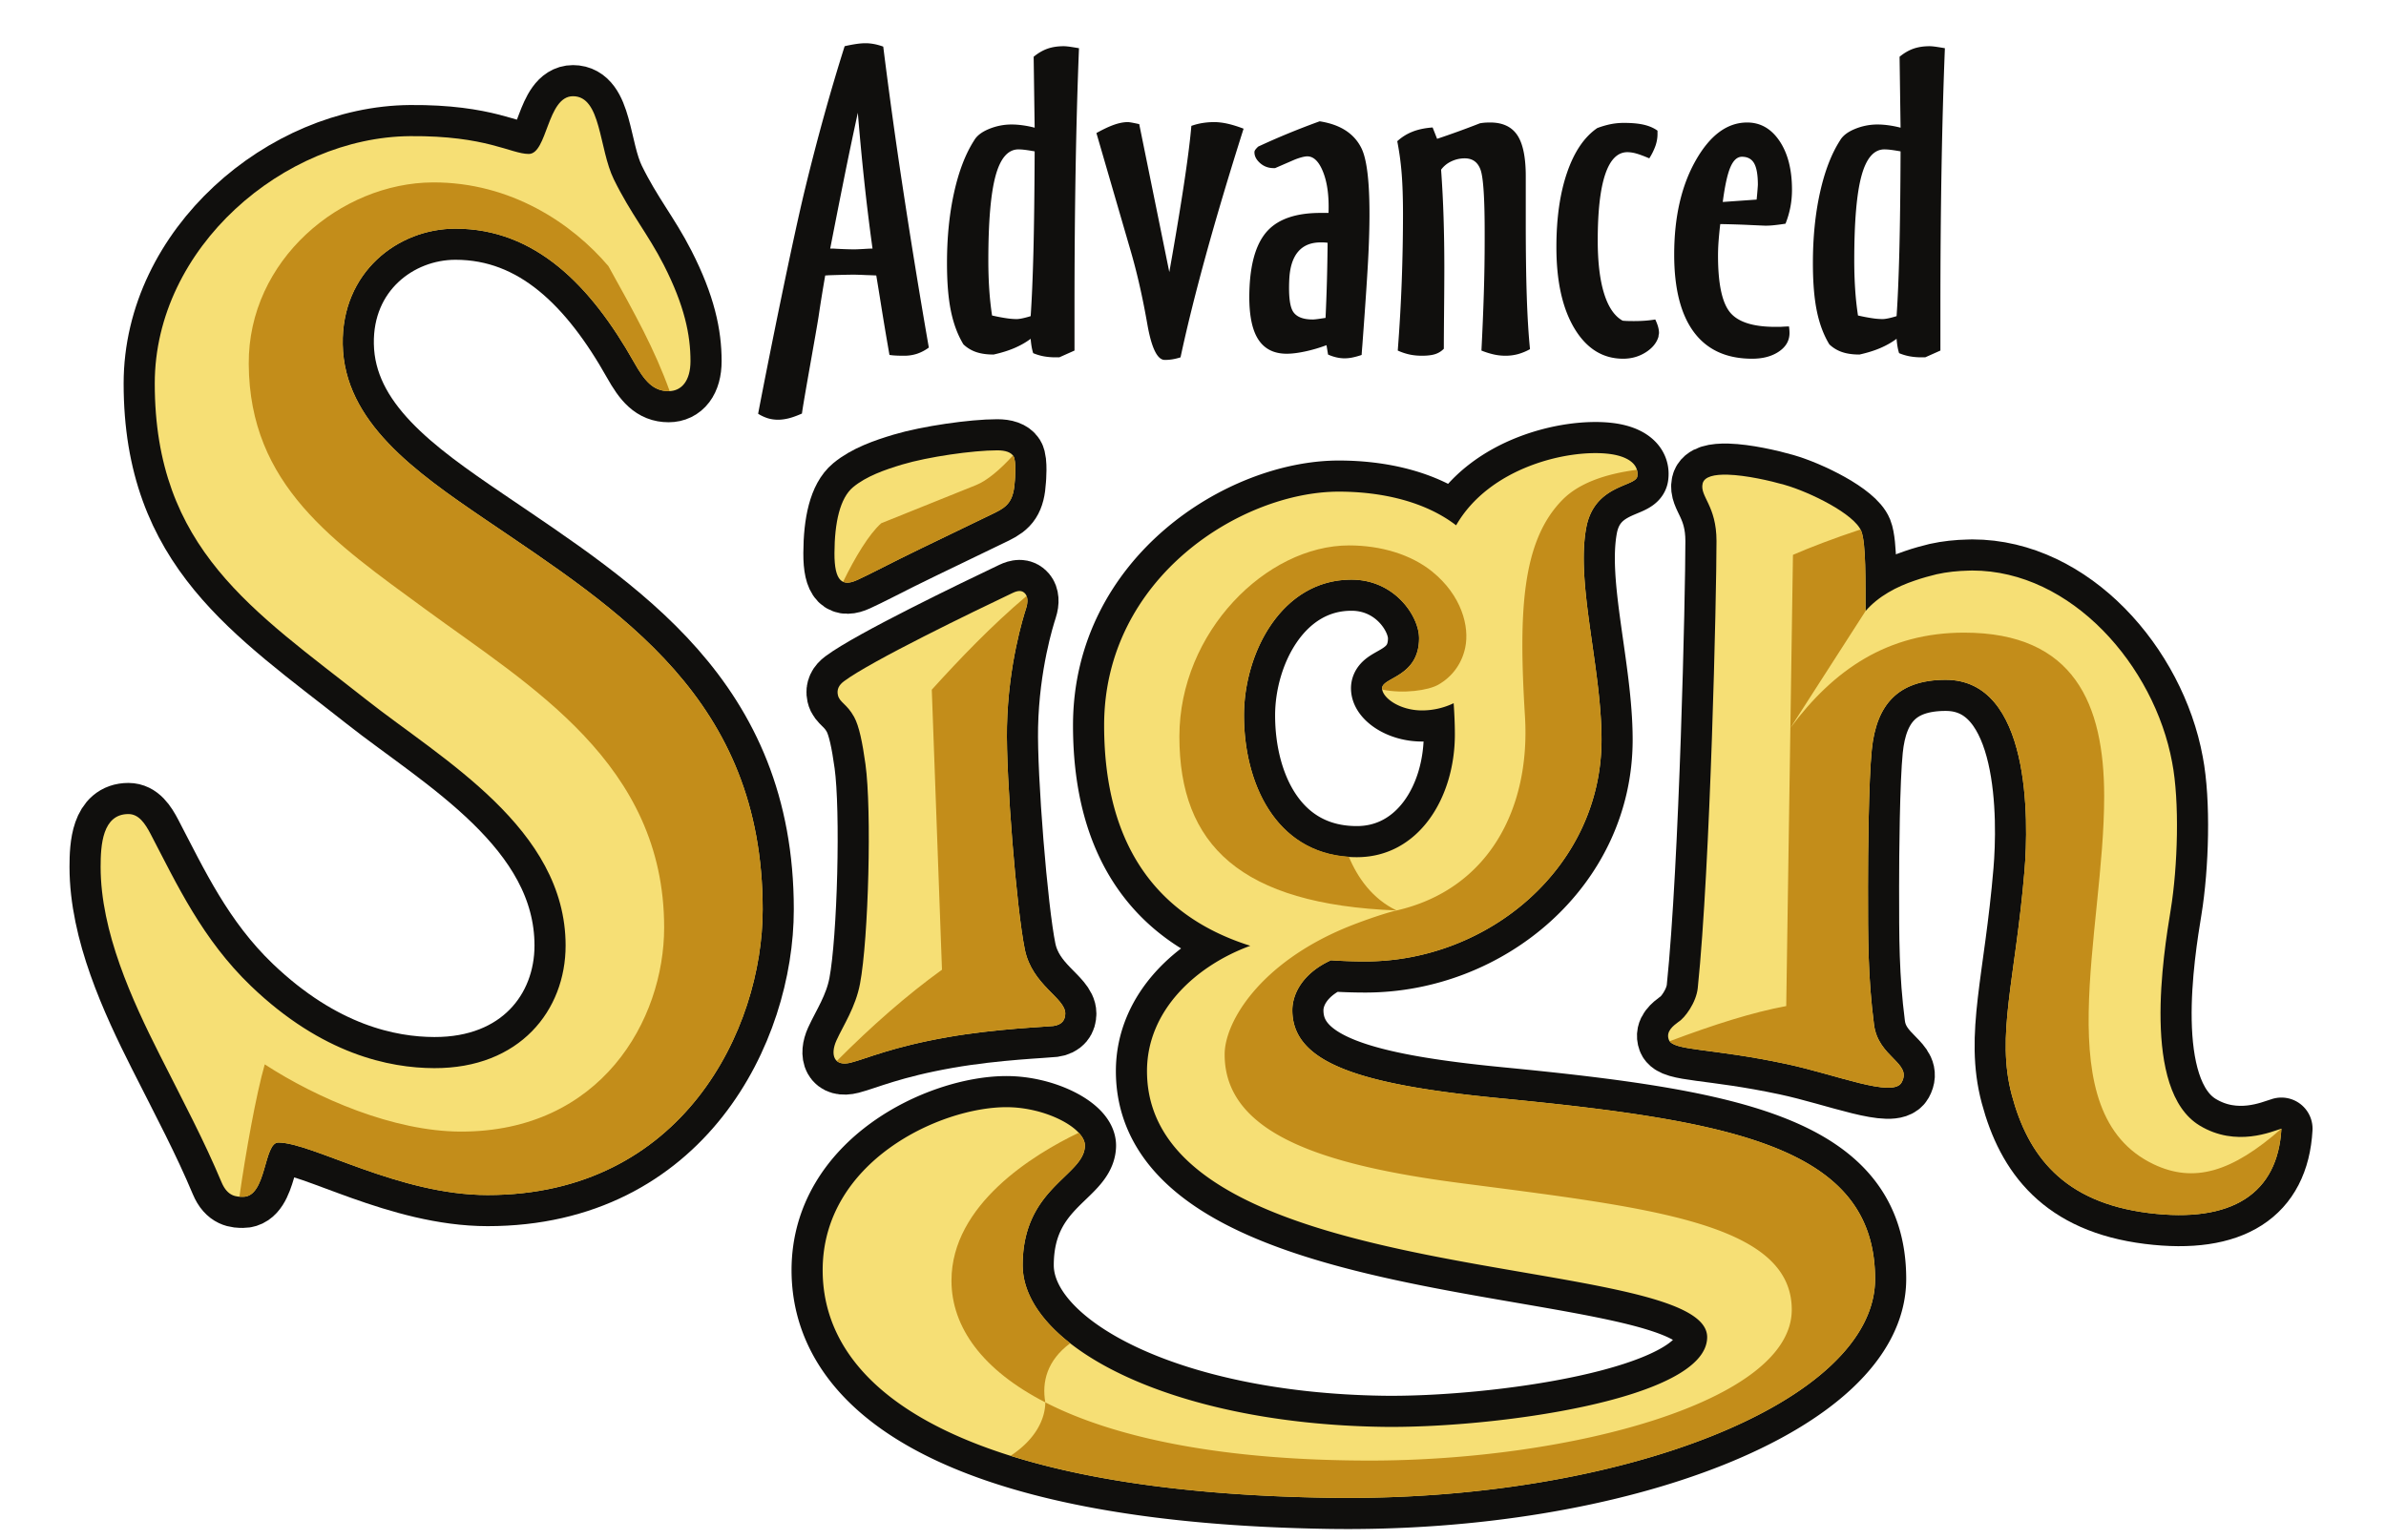 <svg xmlns="http://www.w3.org/2000/svg" height="198" width="306.667"><path d="M19.89 49.303c0 21.265 12.705 29.218 27.147 40.613 9.772 7.71 25.66 16.585 25.66 31.642 0 8.35-5.91 15.8-16.889 15.763-5.776-.017-14.402-1.79-23.526-10.536-6.288-6.031-9.56-13.122-12.912-19.542-.726-1.391-1.537-2.588-2.863-2.588-3.346 0-3.573 3.999-3.573 6.794 0 8.338 4.035 17.104 7.59 24.154 3.124 6.188 5.695 11.006 7.95 16.385.786 1.877 1.95 1.873 2.771 1.873 3.038 0 2.63-6.976 4.529-6.976 4.33 0 15.45 6.75 26.895 6.75 25 0 35.357-21.244 35.357-36.717 0-27.083-18.414-38.417-35.633-50.127-9.004-6.124-18.169-12.548-18.342-22.519-.166-9.263 7.07-14.875 14.49-14.875 10.238 0 17.393 7.291 22.97 17.211 1.333 2.368 2.444 3.677 4.424 3.677 1.68 0 2.813-1.341 2.813-3.861 0-3.363-.762-7.128-3.437-12.37-2.029-3.978-4.22-6.526-6.415-10.997-1.938-3.954-1.603-10.688-5.25-10.688-3.34 0-3.283 7.423-5.688 7.423-2.288 0-5.43-2.368-15.235-2.29-16.207.123-32.832 14.314-32.832 31.8" fill="#100f0d" fill-rule="evenodd"/><path d="M19.89 49.303c0 21.265 12.705 29.218 27.147 40.613 9.772 7.71 25.66 16.585 25.66 31.642 0 8.35-5.91 15.8-16.889 15.763-5.776-.017-14.402-1.79-23.526-10.536-6.288-6.031-9.56-13.122-12.912-19.542-.726-1.391-1.537-2.588-2.863-2.588-3.346 0-3.573 3.999-3.573 6.794 0 8.338 4.035 17.104 7.59 24.154 3.124 6.188 5.695 11.006 7.95 16.385.786 1.877 1.95 1.873 2.771 1.873 3.038 0 2.63-6.976 4.529-6.976 4.33 0 15.45 6.75 26.895 6.75 25 0 35.357-21.244 35.357-36.717 0-27.083-18.414-38.417-35.633-50.127-9.004-6.124-18.169-12.548-18.342-22.519-.166-9.263 7.07-14.875 14.49-14.875 10.238 0 17.393 7.291 22.97 17.211 1.333 2.368 2.444 3.677 4.424 3.677 1.68 0 2.813-1.341 2.813-3.861 0-3.363-.762-7.128-3.437-12.37-2.029-3.978-4.22-6.526-6.415-10.997-1.938-3.954-1.603-10.688-5.25-10.688-3.34 0-3.283 7.423-5.688 7.423-2.288 0-5.43-2.368-15.235-2.29-16.207.123-32.832 14.314-32.832 31.8z" fill="none" stroke="#100f0d" stroke-width="8" stroke-linecap="round" stroke-linejoin="round"/><path d="M292.31 145.84l.173-.138c.242-.193.489-.39.742-.6-1.144.325-5.802 2.454-10.517-.406-7.499-4.552-4.632-22.123-3.717-27.705.916-5.582 1.156-13.98.189-18.979-2.29-12.417-12.937-24.665-25.692-24.665-.117 0-.285.002-.481.013-1.354.028-2.783.173-4.098.467-.837.206-1.801.462-2.813.813-2.307.775-4.667 1.999-6.33 3.928-.009-3.641.087-8.717-.543-10.29-.883-2.203-6.578-5.005-9.835-5.94-1.904-.546-4.983-1.245-7.33-1.313-1.698-.049-3.014.234-3.225 1.143-.384 1.665 1.784 2.805 1.784 7.39 0 6.946-.776 41.655-2.41 57.47-.192 1.856-1.66 3.852-2.476 4.342-.656.496-1.647 1.215-1.244 2.298.541 1.459 5.278 1.027 15.069 3.11 6.485 1.38 13.73 4.395 14.848 2.39 1.416-2.541-2.999-3.192-3.543-7.444-.786-6.125-.774-10.974-.774-17.689 0-4.24.081-13.644.488-17.648.584-5.764 3.329-8.979 9.476-8.991 10.973-.024 10.698 18.068 10.152 24.552-1.178 14.027-3.687 21.148-1.627 28.845 2.061 7.698 6.545 13.779 17.592 15.156 10.728 1.34 16.593-2.512 17.057-10.847-.31.265-.612.505-.916.738" fill="#100f0d" fill-rule="evenodd"/><path d="M292.31 145.84l.173-.138c.242-.193.489-.39.742-.6-1.144.325-5.802 2.454-10.517-.406-7.499-4.552-4.632-22.123-3.717-27.705.916-5.582 1.156-13.98.189-18.979-2.29-12.417-12.937-24.665-25.692-24.665-.117 0-.285.002-.481.013-1.354.028-2.783.173-4.098.467-.837.206-1.801.462-2.813.813-2.307.775-4.667 1.999-6.33 3.928-.009-3.641.087-8.717-.543-10.29-.883-2.203-6.578-5.005-9.835-5.94-1.904-.546-4.983-1.245-7.33-1.313-1.698-.049-3.014.234-3.225 1.143-.384 1.665 1.784 2.805 1.784 7.39 0 6.946-.776 41.655-2.41 57.47-.192 1.856-1.66 3.852-2.476 4.342-.656.496-1.647 1.215-1.244 2.298.541 1.459 5.278 1.027 15.069 3.11 6.485 1.38 13.73 4.395 14.848 2.39 1.416-2.541-2.999-3.192-3.543-7.444-.786-6.125-.774-10.974-.774-17.689 0-4.24.081-13.644.488-17.648.584-5.764 3.329-8.979 9.476-8.991 10.973-.024 10.698 18.068 10.152 24.552-1.178 14.027-3.687 21.148-1.627 28.845 2.061 7.698 6.545 13.779 17.592 15.156 10.728 1.34 16.593-2.512 17.057-10.847-.31.265-.612.505-.916.738" fill="none" stroke="#100f0d" stroke-width="8" stroke-linecap="round" stroke-linejoin="round"/><path d="M115.646 71.848c3.336-1.661 9.327-4.5 12.286-5.955 1.667-.82 2.362-1.592 2.512-4.164 0 0 .216-2.458-.187-3.084-.328-.506-1.03-.749-2.084-.749-3.146 0-8.91.836-12.193 1.817-2.273.68-4.64 1.516-6.327 2.912-1.69 1.399-2.387 4.55-2.402 8.488-.014 3.687 1.052 4.307 2.898 3.464 1.565-.713 3.518-1.744 5.497-2.729" fill="#100f0d" fill-rule="evenodd"/><path d="M115.646 71.848c3.336-1.661 9.327-4.5 12.286-5.955 1.667-.82 2.362-1.592 2.512-4.164 0 0 .216-2.458-.187-3.084-.328-.506-1.03-.749-2.084-.749-3.146 0-8.91.836-12.193 1.817-2.273.68-4.64 1.516-6.327 2.912-1.69 1.399-2.387 4.55-2.402 8.488-.014 3.687 1.052 4.307 2.898 3.464 1.565-.713 3.518-1.744 5.497-2.729" fill="none" stroke="#100f0d" stroke-width="8" stroke-linecap="round" stroke-linejoin="round"/><path d="M136.916 130.294c0 .803-.387 1.454-1.532 1.61-.777.105-7.336.337-13.565 1.43-7.125 1.25-10.416 2.75-12.454 3.278-1.079.28-1.753.033-2.052-.516-.301-.55-.226-1.403.196-2.339.87-1.922 2.459-4.267 3.027-7.288 1.1-5.818 1.519-22.344.698-28.238-.381-2.738-.81-4.891-1.457-6.064-.93-1.687-1.87-1.85-2.083-2.806-.167-.749.155-1.312.777-1.776 3.49-2.604 16.602-8.94 21.676-11.354.645-.307 1.213-.398 1.63.102.3.36.39 1.007.1 1.894-.35 1.078-2.28 7.182-2.455 15.178-.141 6.543 1.236 23.517 2.3 28.68.47 2.279 1.753 3.821 2.927 5.044 1.19 1.24 2.267 2.151 2.267 3.165" fill="#100f0d" fill-rule="evenodd"/><path d="M136.916 130.294c0 .803-.387 1.454-1.532 1.61-.777.105-7.336.337-13.565 1.43-7.125 1.25-10.416 2.75-12.454 3.278-1.079.28-1.753.033-2.052-.516-.301-.55-.226-1.403.196-2.339.87-1.922 2.459-4.267 3.027-7.288 1.1-5.818 1.519-22.344.698-28.238-.381-2.738-.81-4.891-1.457-6.064-.93-1.687-1.87-1.85-2.083-2.806-.167-.749.155-1.312.777-1.776 3.49-2.604 16.602-8.94 21.676-11.354.645-.307 1.213-.398 1.63.102.3.36.39 1.007.1 1.894-.35 1.078-2.28 7.182-2.455 15.178-.141 6.543 1.236 23.517 2.3 28.68.47 2.279 1.753 3.821 2.927 5.044 1.19 1.24 2.267 2.151 2.267 3.165z" fill="none" stroke="#100f0d" stroke-width="8" stroke-linecap="round" stroke-linejoin="round"/><path d="M173.695 74.519c5.57 0 8.697 4.712 8.697 7.518 0 5.02-4.753 5.02-4.753 6.452 0 1.168 2.18 2.844 5.141 2.844a9.44 9.44 0 004.056-.928c.097 1.4.155 2.739.155 4.007 0 8.233-4.708 15.789-12.6 15.789-10.22 0-14.504-9.292-14.504-18.232 0-8.005 4.82-17.45 13.808-17.45m19.148 66.677c-17.771-1.724-26.743-4.432-26.743-11.32 0-2.158 1.403-4.8 4.965-6.423 1.44.1 2.918.15 4.438.15 15.782 0 30.337-12.093 30.337-28.5 0-9.248-3.31-20.078-1.964-27.267 1.04-5.563 6.359-5.248 6.561-6.588.244-1.624-1.322-2.647-3.77-2.913-5.222-.571-15.226 1.744-19.516 9.201-4.06-3.123-9.712-4.33-15.078-4.33-12.456 0-30.162 11.011-30.162 30.042 0 15.773 7.118 24.672 18.785 28.343-6.981 2.558-13.275 8.313-13.275 16.11 0 28.45 71.996 23.151 71.996 34.199 0 8.09-27.769 11.756-41.778 11.536-27.618-.434-46.199-10.573-46.199-20.784 0-9.98 7.863-11.432 8.005-15.317.086-2.272-5.009-4.996-10.09-4.996-8.591 0-23.619 7.025-23.619 20.95 0 16.713 20.551 28.566 64.997 29.266 37.623.593 70.268-12.335 70.268-28.126 0-16.927-18.218-20.326-48.158-23.233" fill="#100f0d" fill-rule="evenodd"/><path d="M173.695 74.519c5.57 0 8.697 4.712 8.697 7.518 0 5.02-4.753 5.02-4.753 6.452 0 1.168 2.18 2.844 5.141 2.844a9.44 9.44 0 004.056-.928c.097 1.4.155 2.739.155 4.007 0 8.233-4.708 15.789-12.6 15.789-10.22 0-14.504-9.292-14.504-18.232 0-8.005 4.82-17.45 13.808-17.45m19.148 66.677c-17.771-1.724-26.743-4.432-26.743-11.32 0-2.158 1.403-4.8 4.965-6.423 1.44.1 2.918.15 4.438.15 15.782 0 30.337-12.093 30.337-28.5 0-9.248-3.31-20.078-1.964-27.267 1.04-5.563 6.359-5.248 6.561-6.588.244-1.624-1.322-2.647-3.77-2.913-5.222-.571-15.226 1.744-19.516 9.201-4.06-3.123-9.712-4.33-15.078-4.33-12.456 0-30.162 11.011-30.162 30.042 0 15.773 7.118 24.672 18.785 28.343-6.981 2.558-13.275 8.313-13.275 16.11 0 28.45 71.996 23.151 71.996 34.199 0 8.09-27.769 11.756-41.778 11.536-27.618-.434-46.199-10.573-46.199-20.784 0-9.98 7.863-11.432 8.005-15.317.086-2.272-5.009-4.996-10.09-4.996-8.591 0-23.619 7.025-23.619 20.95 0 16.713 20.551 28.566 64.997 29.266 37.623.593 70.268-12.335 70.268-28.126 0-16.927-18.218-20.326-48.158-23.233" fill="none" stroke="#100f0d" stroke-width="8" stroke-linecap="round" stroke-linejoin="round"/><path d="M110.256 14.493a523.133 523.133 0 00-1.792 8.554c-.555 2.765-1.143 5.734-1.76 8.91h.383a53.79 53.79 0 002.657.103c.192 0 .619-.017 1.28-.052.491-.033.865-.05 1.12-.05a281.547 281.547 0 01-1.072-8.758c-.309-2.903-.58-5.804-.816-8.707zm3.265-8.501a687.225 687.225 0 002.497 18.027 957.467 957.467 0 003.361 20.665 5.523 5.523 0 01-1.504.793 5.24 5.24 0 01-1.666.256c-.469 0-.842-.008-1.12-.025a8.731 8.731 0 01-.768-.077 425.708 425.708 0 01-1.088-6.478 421.55 421.55 0 00-.608-3.738c-.342-.018-.78-.035-1.312-.051a47.057 47.057 0 00-1.505-.052c-.683 0-1.792.025-3.329.076a4.745 4.745 0 01-.416.027c-.32 1.842-.604 3.593-.848 5.249-.246 1.656-1.993 11.207-2.142 12.504-.662.29-1.232.495-1.713.615-.48.118-.933.178-1.36.178-.448 0-.875-.06-1.28-.178a5.468 5.468 0 01-1.28-.59c1.408-7.39 4.45-22.409 6.03-28.905 1.58-6.495 3.275-12.61 5.09-18.348a19.52 19.52 0 011.536-.293c.427-.06.81-.09 1.152-.09.342 0 .7.034 1.073.103.373.068.773.179 1.2.332M127.508 40.561c.684.154 1.286.27 1.81.346a9.29 9.29 0 001.328.114c.383 0 .97-.118 1.76-.357l.064-.025c.15-2.168.266-4.912.352-8.234.085-3.32.139-7.634.16-12.944-.47-.085-.875-.149-1.216-.192a7.158 7.158 0 00-.864-.064c-1.345 0-2.327 1.135-2.945 3.406-.619 2.27-.928 5.889-.928 10.857 0 1.264.037 2.48.112 3.65.074 1.169.197 2.317.367 3.443zm.193 5.019c-.876 0-1.622-.107-2.24-.32a4.446 4.446 0 01-1.633-.987c-.726-1.193-1.26-2.61-1.6-4.249-.343-1.639-.513-3.704-.513-6.197 0-3.312.304-6.338.913-9.078.608-2.74 1.466-4.972 2.576-6.697.34-.596.976-1.088 1.905-1.47a7.584 7.584 0 012.928-.577c.427 0 .892.034 1.393.102.5.068 1.018.17 1.552.308l-.128-9.118c.577-.477 1.169-.822 1.777-1.036.608-.213 1.306-.321 2.096-.321.129 0 .309.013.545.039.233.026.703.098 1.408.218-.192 4.78-.336 9.948-.432 15.506-.096 5.556-.144 11.509-.144 17.86v5.505l-1.953.87h-.48a8.407 8.407 0 01-1.504-.127 6.639 6.639 0 01-1.376-.41 6.897 6.897 0 01-.177-.704 10.906 10.906 0 01-.144-1.14c-.619.462-1.317.858-2.096 1.191-.78.333-1.67.61-2.673.832M146.421 15.953l3.868 19.026.384-2.176c1.358-7.802 2.174-13.342 2.451-16.62.483-.17.964-.294 1.452-.371a9.467 9.467 0 011.465-.115c.532 0 1.108.068 1.724.204.618.138 1.306.351 2.07.642-1.908 6.025-3.535 11.488-4.88 16.388-1.346 4.9-2.42 9.236-3.223 13.008a7.402 7.402 0 01-1.041.256 6.091 6.091 0 01-.988.077c-.939 0-1.678-1.485-2.214-4.456-.61-3.499-1.317-6.633-2.118-9.397l-4.451-15.314c.888-.494 1.65-.853 2.29-1.074.637-.223 1.222-.334 1.755-.334.171 0 .614.076 1.327.231l.13.025M170.37 40.87c.075-1.589.134-3.18.178-4.777.043-1.596.072-3.222.087-4.878a4.026 4.026 0 00-.351-.039 9.312 9.312 0 00-.543-.012c-1.26 0-2.228.401-2.906 1.203-.678.802-1.054 1.989-1.128 3.56-.1 2.117.069 3.504.506 4.161.439.657 1.276.985 2.514.985.192 0 .568-.042 1.128-.128.213-.033.386-.06.514-.076zm-6.483-19.258h-.192c-.683 0-1.27-.221-1.762-.665-.49-.444-.724-.922-.7-1.435a.543.543 0 01.108-.255c.07-.102.192-.24.372-.41a90.99 90.99 0 013.856-1.69 101.59 101.59 0 014.044-1.562c2.648.41 4.439 1.566 5.374 3.469.933 1.904 1.232 6.424.894 13.559-.112 2.373-.373 6.292-.78 11.754-.048.563-.078.982-.092 1.254a9.485 9.485 0 01-1.2.333 5.137 5.137 0 01-.996.103c-.341 0-.697-.043-1.066-.128a5.55 5.55 0 01-1.055-.359l-.2-1.203c-.912.342-1.827.611-2.743.806-.916.197-1.705.294-2.366.294-1.751 0-3.019-.694-3.807-2.086-.788-1.391-1.112-3.547-.975-6.466.162-3.397.955-5.838 2.379-7.324 1.425-1.485 3.675-2.228 6.748-2.228h1.024c.079-2.116-.148-3.857-.681-5.224-.532-1.365-1.215-2.048-2.047-2.048-.192 0-.445.043-.759.128a7.697 7.697 0 00-.96.334l-2.418 1.049M179.587 18.156a6.27 6.27 0 011.969-1.23c.736-.29 1.595-.469 2.576-.538l.576 1.46a115.728 115.728 0 005.505-1.997c.192-.035.39-.06.592-.078.203-.016.443-.025.722-.025 1.6 0 2.762.543 3.488 1.627.725 1.084 1.088 2.846 1.088 5.286v5.994c0 3.652.042 6.79.128 9.409.085 2.621.224 4.896.416 6.824a7.137 7.137 0 01-1.552.641 6.152 6.152 0 01-1.616.204c-.492 0-.988-.054-1.488-.165a10.248 10.248 0 01-1.586-.5c.128-2.475.23-4.89.304-7.247a218.3 218.3 0 00.112-6.913v-1.101c0-4.336-.176-6.995-.528-7.976-.352-.983-1.029-1.474-2.032-1.474-.62 0-1.201.134-1.745.398a3.38 3.38 0 00-1.296 1.062c.15 2.066.256 4.135.32 6.21.064 2.074.096 4.186.096 6.337 0 1.332-.01 3.163-.032 5.493-.021 2.331-.032 3.991-.032 4.982-.32.322-.693.554-1.12.69-.427.136-.992.204-1.697.204-.555 0-1.078-.05-1.568-.153a7.574 7.574 0 01-1.536-.512c.234-3.037.405-6.017.512-8.937.106-2.919.16-5.795.16-8.628 0-2.084-.059-3.838-.176-5.263a36.613 36.613 0 00-.56-4.084M213.164 43.276c-.236.803-.784 1.476-1.65 2.023-.863.546-1.829.818-2.895.818-2.604 0-4.684-1.288-6.243-3.865-1.557-2.579-2.336-6.07-2.336-10.473 0-3.739.459-6.94 1.377-9.603.916-2.664 2.208-4.567 3.872-5.71a11.447 11.447 0 011.712-.5 8.656 8.656 0 011.746-.166c1.024 0 1.877.081 2.56.243.682.162 1.258.414 1.728.754v.462c0 .478-.086.969-.256 1.473a7.914 7.914 0 01-.8 1.625c-.726-.308-1.291-.516-1.696-.626a4.232 4.232 0 00-1.12-.167c-1.26 0-2.21.952-2.85 2.855-.64 1.904-.96 4.733-.96 8.489 0 2.8.272 5.075.816 6.824.544 1.75 1.339 2.916 2.386 3.495.148.017.33.03.544.038.212.008.512.014.896.014.533 0 1.024-.018 1.472-.052.449-.034.874-.086 1.281-.154.17.359.292.679.367.96.076.282.112.543.112.782 0 .034-.01.102-.032.204s-.031.189-.031.257M225.775 25.659c.042-.394.08-.799.112-1.216.032-.419.048-.646.048-.68 0-1.28-.16-2.202-.48-2.766-.32-.562-.844-.844-1.568-.844-.599 0-1.088.439-1.472 1.319-.386.879-.716 2.377-.994 4.493zm4.161 16.31c.021.154.036.3.048.436.01.136.016.274.016.41 0 .973-.453 1.766-1.361 2.381-.907.615-2.054.921-3.44.921-3.287 0-5.778-1.134-7.475-3.405-1.696-2.27-2.544-5.599-2.544-9.985 0-4.815.923-8.848 2.768-12.1 1.847-3.252 4.05-4.879 6.61-4.879 1.707 0 3.094.795 4.162 2.381 1.067 1.588 1.6 3.679 1.6 6.275 0 .768-.07 1.51-.208 2.227-.14.717-.347 1.426-.624 2.126-.555.086-1.036.15-1.44.191-.407.044-.78.064-1.121.064-.086 0-.774-.03-2.064-.088a117.1 117.1 0 00-3.762-.116 49.381 49.381 0 00-.24 2.535 27.335 27.335 0 00-.048 1.537c0 3.568.507 5.983 1.52 7.247 1.014 1.262 2.962 1.894 5.842 1.894h.641c.512-.034.885-.052 1.12-.052M238.803 40.561c.682.154 1.285.27 1.808.346a9.29 9.29 0 001.329.114c.383 0 .97-.118 1.76-.357l.064-.025c.15-2.168.265-4.912.352-8.234.084-3.32.139-7.634.16-12.944-.47-.085-.876-.149-1.217-.192a7.14 7.14 0 00-.864-.064c-1.344 0-2.326 1.135-2.944 3.406-.619 2.27-.928 5.889-.928 10.857 0 1.264.037 2.48.112 3.65.073 1.169.197 2.317.368 3.443zm.192 5.019c-.876 0-1.623-.107-2.242-.32a4.447 4.447 0 01-1.632-.987c-.725-1.193-1.26-2.61-1.6-4.249-.342-1.639-.513-3.704-.513-6.197 0-3.312.304-6.338.913-9.078.608-2.74 1.467-4.972 2.576-6.697.342-.596.976-1.088 1.906-1.47a7.583 7.583 0 012.928-.577c.426 0 .892.034 1.392.102.501.068 1.02.17 1.553.308l-.128-9.118c.576-.477 1.168-.822 1.776-1.036.608-.213 1.307-.321 2.097-.321.128 0 .31.013.544.039.235.026.704.098 1.408.218-.192 4.78-.336 9.948-.432 15.506-.096 5.556-.144 11.509-.144 17.86v5.505l-1.953.87h-.48a8.407 8.407 0 01-1.504-.127 6.675 6.675 0 01-1.376-.41 7.124 7.124 0 01-.176-.704 10.6 10.6 0 01-.144-1.14c-.62.462-1.319.858-2.097 1.191-.779.333-1.67.61-2.672.832" fill="#100f0d"/><path d="M67.958 19.792c-2.288 0-5.43-2.368-15.235-2.29-16.207.123-32.832 14.314-32.832 31.8 0 21.266 12.704 29.22 27.146 40.614 9.772 7.71 25.66 16.585 25.66 31.642 0 8.35-5.91 15.8-16.889 15.763-5.776-.017-14.402-1.79-23.526-10.536-6.288-6.031-9.56-13.122-12.912-19.542-.726-1.391-1.537-2.588-2.863-2.588-3.346 0-3.573 3.999-3.573 6.794 0 8.338 4.035 17.104 7.59 24.154 3.124 6.188 5.695 11.006 7.95 16.385.786 1.877 1.95 1.873 2.771 1.873 3.038 0 2.63-6.976 4.529-6.976 4.33 0 15.45 6.75 26.895 6.75 25 0 35.357-21.244 35.357-36.717 0-27.083-18.414-38.417-35.633-50.127-9.004-6.124-18.169-12.548-18.342-22.519-.166-9.263 7.07-14.875 14.49-14.875 10.238 0 17.388 7.294 22.97 17.211 1.333 2.368 2.444 3.677 4.424 3.677 1.68 0 2.813-1.341 2.813-3.861 0-3.363-.762-7.128-3.437-12.37-2.029-3.978-4.22-6.526-6.415-10.997-1.938-3.954-1.603-10.688-5.25-10.688-3.34 0-3.283 7.423-5.688 7.423M292.31 145.84l.173-.138c.242-.193.489-.39.742-.6-1.144.325-5.802 2.454-10.517-.406-7.499-4.552-4.632-22.123-3.717-27.705.916-5.582 1.156-13.98.189-18.979-2.29-12.417-12.937-24.665-25.692-24.665-.117 0-.285.002-.481.013-1.354.028-2.783.173-4.098.467-.837.206-1.801.462-2.813.813-2.307.775-4.667 1.999-6.33 3.928-.009-3.641.087-8.717-.543-10.29-.883-2.203-6.578-5.005-9.835-5.94-1.904-.546-4.983-1.245-7.33-1.313-1.698-.049-3.014.234-3.225 1.143-.384 1.665 1.784 2.805 1.784 7.39 0 6.946-.776 41.655-2.41 57.47-.192 1.856-1.66 3.852-2.476 4.342-.656.496-1.647 1.215-1.244 2.298.541 1.459 5.278 1.027 15.069 3.11 6.485 1.38 13.73 4.395 14.848 2.39 1.416-2.541-2.999-3.192-3.543-7.444-.786-6.125-.774-10.974-.774-17.689 0-4.24.081-13.644.488-17.648.584-5.764 3.329-8.979 9.476-8.991 10.973-.024 10.698 18.068 10.152 24.552-1.178 14.027-3.687 21.148-1.627 28.845 2.061 7.698 6.545 13.779 17.592 15.156 10.728 1.34 16.593-2.512 17.057-10.847-.31.265-.612.505-.916.738M115.646 71.848c3.336-1.661 9.327-4.5 12.286-5.955 1.667-.82 2.362-1.592 2.512-4.164 0 0 .216-2.458-.187-3.084-.328-.506-1.03-.749-2.084-.749-3.146 0-8.91.836-12.193 1.817-2.273.68-4.64 1.516-6.327 2.912-1.69 1.399-2.387 4.55-2.402 8.488-.014 3.687 1.052 4.307 2.898 3.464 1.565-.713 3.518-1.744 5.497-2.729M136.916 130.294c0 .803-.387 1.454-1.532 1.61-.777.105-7.336.337-13.565 1.43-7.125 1.25-10.416 2.75-12.454 3.278-1.079.28-1.753.033-2.052-.516-.301-.55-.226-1.403.196-2.339.87-1.922 2.459-4.267 3.027-7.288 1.1-5.818 1.519-22.344.698-28.238-.381-2.738-.81-4.891-1.457-6.064-.93-1.687-1.87-1.85-2.083-2.806-.167-.749.155-1.312.777-1.776 3.49-2.604 16.602-8.94 21.676-11.354.645-.307 1.213-.398 1.63.102.3.36.39 1.007.1 1.894-.35 1.078-2.28 7.182-2.455 15.178-.141 6.543 1.236 23.517 2.3 28.68.47 2.279 1.753 3.821 2.927 5.044 1.19 1.24 2.267 2.151 2.267 3.165" fill="#f6df75" fill-rule="evenodd"/><path d="M173.695 74.519c5.57 0 8.697 4.712 8.697 7.518 0 5.02-4.753 5.02-4.753 6.452 0 1.168 2.18 2.844 5.141 2.844a9.44 9.44 0 004.056-.928c.097 1.4.155 2.739.155 4.007 0 8.233-4.708 15.789-12.6 15.789-10.22 0-14.504-9.292-14.504-18.232 0-8.005 4.82-17.45 13.808-17.45m19.148 66.677c-17.771-1.724-26.743-4.432-26.743-11.32 0-2.158 1.403-4.8 4.965-6.423 1.44.1 2.918.15 4.438.15 15.782 0 30.337-12.093 30.337-28.5 0-9.248-3.31-20.078-1.964-27.267 1.04-5.563 6.359-5.248 6.561-6.588.244-1.624-1.322-2.647-3.77-2.913-5.222-.571-15.226 1.744-19.516 9.201-4.06-3.123-9.712-4.33-15.078-4.33-12.456 0-30.162 11.011-30.162 30.042 0 15.773 7.118 24.672 18.785 28.343-6.981 2.558-13.275 8.313-13.275 16.11 0 28.45 71.996 23.151 71.996 34.199 0 8.09-27.769 11.756-41.778 11.536-27.618-.434-46.199-10.573-46.199-20.784 0-9.98 7.863-11.432 8.005-15.317.086-2.272-5.009-4.996-10.09-4.996-8.591 0-23.619 7.025-23.619 20.95 0 16.713 20.551 28.566 64.997 29.266 37.623.593 70.268-12.335 70.268-28.126 0-16.927-18.218-20.326-48.158-23.233" fill="#f6df75" fill-rule="evenodd"/><path d="M131.722 122.085c-1.064-5.163-2.441-22.137-2.3-28.68.175-7.996 2.105-14.1 2.456-15.178.224-.69.215-1.23.062-1.607-4.557 3.863-8.588 8.088-12.18 12.047l1.31 36.001c-4.519 3.269-8.955 7.158-13.51 11.723.362.326.953.442 1.805.221 2.038-.528 5.329-2.028 12.454-3.279 6.229-1.092 12.788-1.324 13.565-1.43 1.145-.155 1.532-.806 1.532-1.609 0-1.014-1.077-1.925-2.267-3.165-1.174-1.223-2.457-2.765-2.927-5.044M130.182 58.568c-1.596 1.77-3.312 3.223-4.723 3.792l-12.195 4.908c-1.566 1.38-3.349 4.353-4.9 7.52.466.215 1.064.119 1.785-.21 1.565-.714 3.518-1.745 5.497-2.73 3.336-1.661 9.327-4.5 12.286-5.955 1.667-.82 2.362-1.592 2.512-4.164 0 0 .216-2.458-.187-3.084-.02-.029-.053-.049-.075-.077M276.779 149.667c-13.77-6.586-6.315-29.779-6.334-47.334-.013-11.766-3.82-21-18-21-9.833 0-16.75 4.75-22.332 12.251l-.533 35.757c-4.303.8-9.168 2.334-14.979 4.518.896 1.227 5.627.934 14.955 2.92 6.485 1.38 13.73 4.394 14.848 2.39 1.416-2.542-2.999-3.193-3.543-7.445-.786-6.125-.774-10.974-.774-17.689 0-4.24.081-13.644.488-17.648.584-5.764 3.329-8.979 9.476-8.991 10.973-.024 10.698 18.068 10.152 24.552-1.178 14.027-3.687 21.148-1.627 28.845 2.061 7.698 6.545 13.779 17.592 15.156 10.728 1.34 16.593-2.512 17.057-10.847-6.366 5.598-11.248 7.051-16.446 4.565M230.113 93.584l9.654-15.017-.002.001c-.008-3.641.088-8.717-.542-10.29-.027-.067-.072-.138-.11-.207-3.388 1.128-6.482 2.306-8.668 3.262l-.332 22.251M230.113 93.584zM62.393 66.79c-9.004-6.123-18.169-12.547-18.342-22.518-.166-9.263 7.07-14.875 14.49-14.875 10.238 0 17.388 7.294 22.97 17.211 1.333 2.368 2.444 3.677 4.424 3.677.046 0 .087-.012.133-.013-1.954-5.42-4.426-9.853-7.866-16.052-4.646-5.479-12.548-10.81-22.57-10.77-11.813.06-23.744 9.963-23.661 23.338.086 15.617 10.943 22.912 22.745 31.565 13.407 9.832 30.646 19.815 30.646 40.885 0 11.91-8.134 26.258-26.124 26.24-8.61-.009-18.483-4.269-25.21-8.643-1.125 3.909-2.458 11.428-3.256 17.013.165.01.326.013.473.013 3.038 0 2.63-6.976 4.529-6.976 4.33 0 15.45 6.75 26.895 6.75 25 0 35.357-21.244 35.357-36.717 0-27.083-18.414-38.417-35.633-50.127" fill="#c38d1a"/><path d="M173.364 110.141c-9.47-.612-13.477-9.542-13.477-18.172 0-8.005 4.82-17.45 13.808-17.45 5.57 0 8.697 4.712 8.697 7.518 0 5.02-4.753 5.02-4.753 6.452 0 .055.028.115.037.171 2.717.55 5.885.104 7.181-.632 1.703-.968 3.002-2.597 3.462-4.752.585-2.739-.486-6.747-4.235-9.787-2.748-2.225-6.639-3.37-10.683-3.37-10.64 0-21.817 11.157-21.817 24.573 0 13.923 7.825 21.58 27.921 22.357-3.128-1.491-5.038-4.247-6.141-6.908" fill="#c38d1a" fill-rule="evenodd"/><path d="M192.843 141.196c-17.771-1.724-26.743-4.432-26.743-11.32 0-2.158 1.403-4.8 4.965-6.423 1.44.1 2.918.15 4.438.15 15.782 0 30.337-12.093 30.337-28.5 0-9.248-3.31-20.078-1.964-27.267 1.04-5.563 6.359-5.248 6.561-6.588a1.956 1.956 0 00-.068-.847c-4.101.532-7.465 1.74-9.545 3.852-5.27 5.351-5.641 14.492-4.824 27.83.728 11.878-4.675 22.245-16.495 24.966-1.824.42-4.974 1.57-6.517 2.209-11.024 4.572-15.587 12.095-15.587 16.3 0 10.228 12.752 14.244 30.19 16.525 24.072 3.148 42.7 5.056 42.7 16.293 0 11.85-28.594 19.395-54.212 19.395-18.854 0-32.774-2.885-41.726-7.482-.026 2.121-1.204 4.716-4.46 6.866 10.214 3.208 23.754 5.13 40.84 5.4 37.623.593 70.268-12.335 70.268-28.126 0-16.927-18.218-20.326-48.158-23.233" fill="#c38d1a"/><path d="M122.29 164.628c0 6.039 4.035 11.539 12.063 15.661-.468-2.644.238-5.401 3.195-7.597-3.943-3.084-6.108-6.557-6.108-10.04 0-9.98 7.863-11.432 8.005-15.317.022-.558-.273-1.142-.798-1.707-5.788 2.767-16.356 9.228-16.356 19" fill="#c38d1a"/></svg>